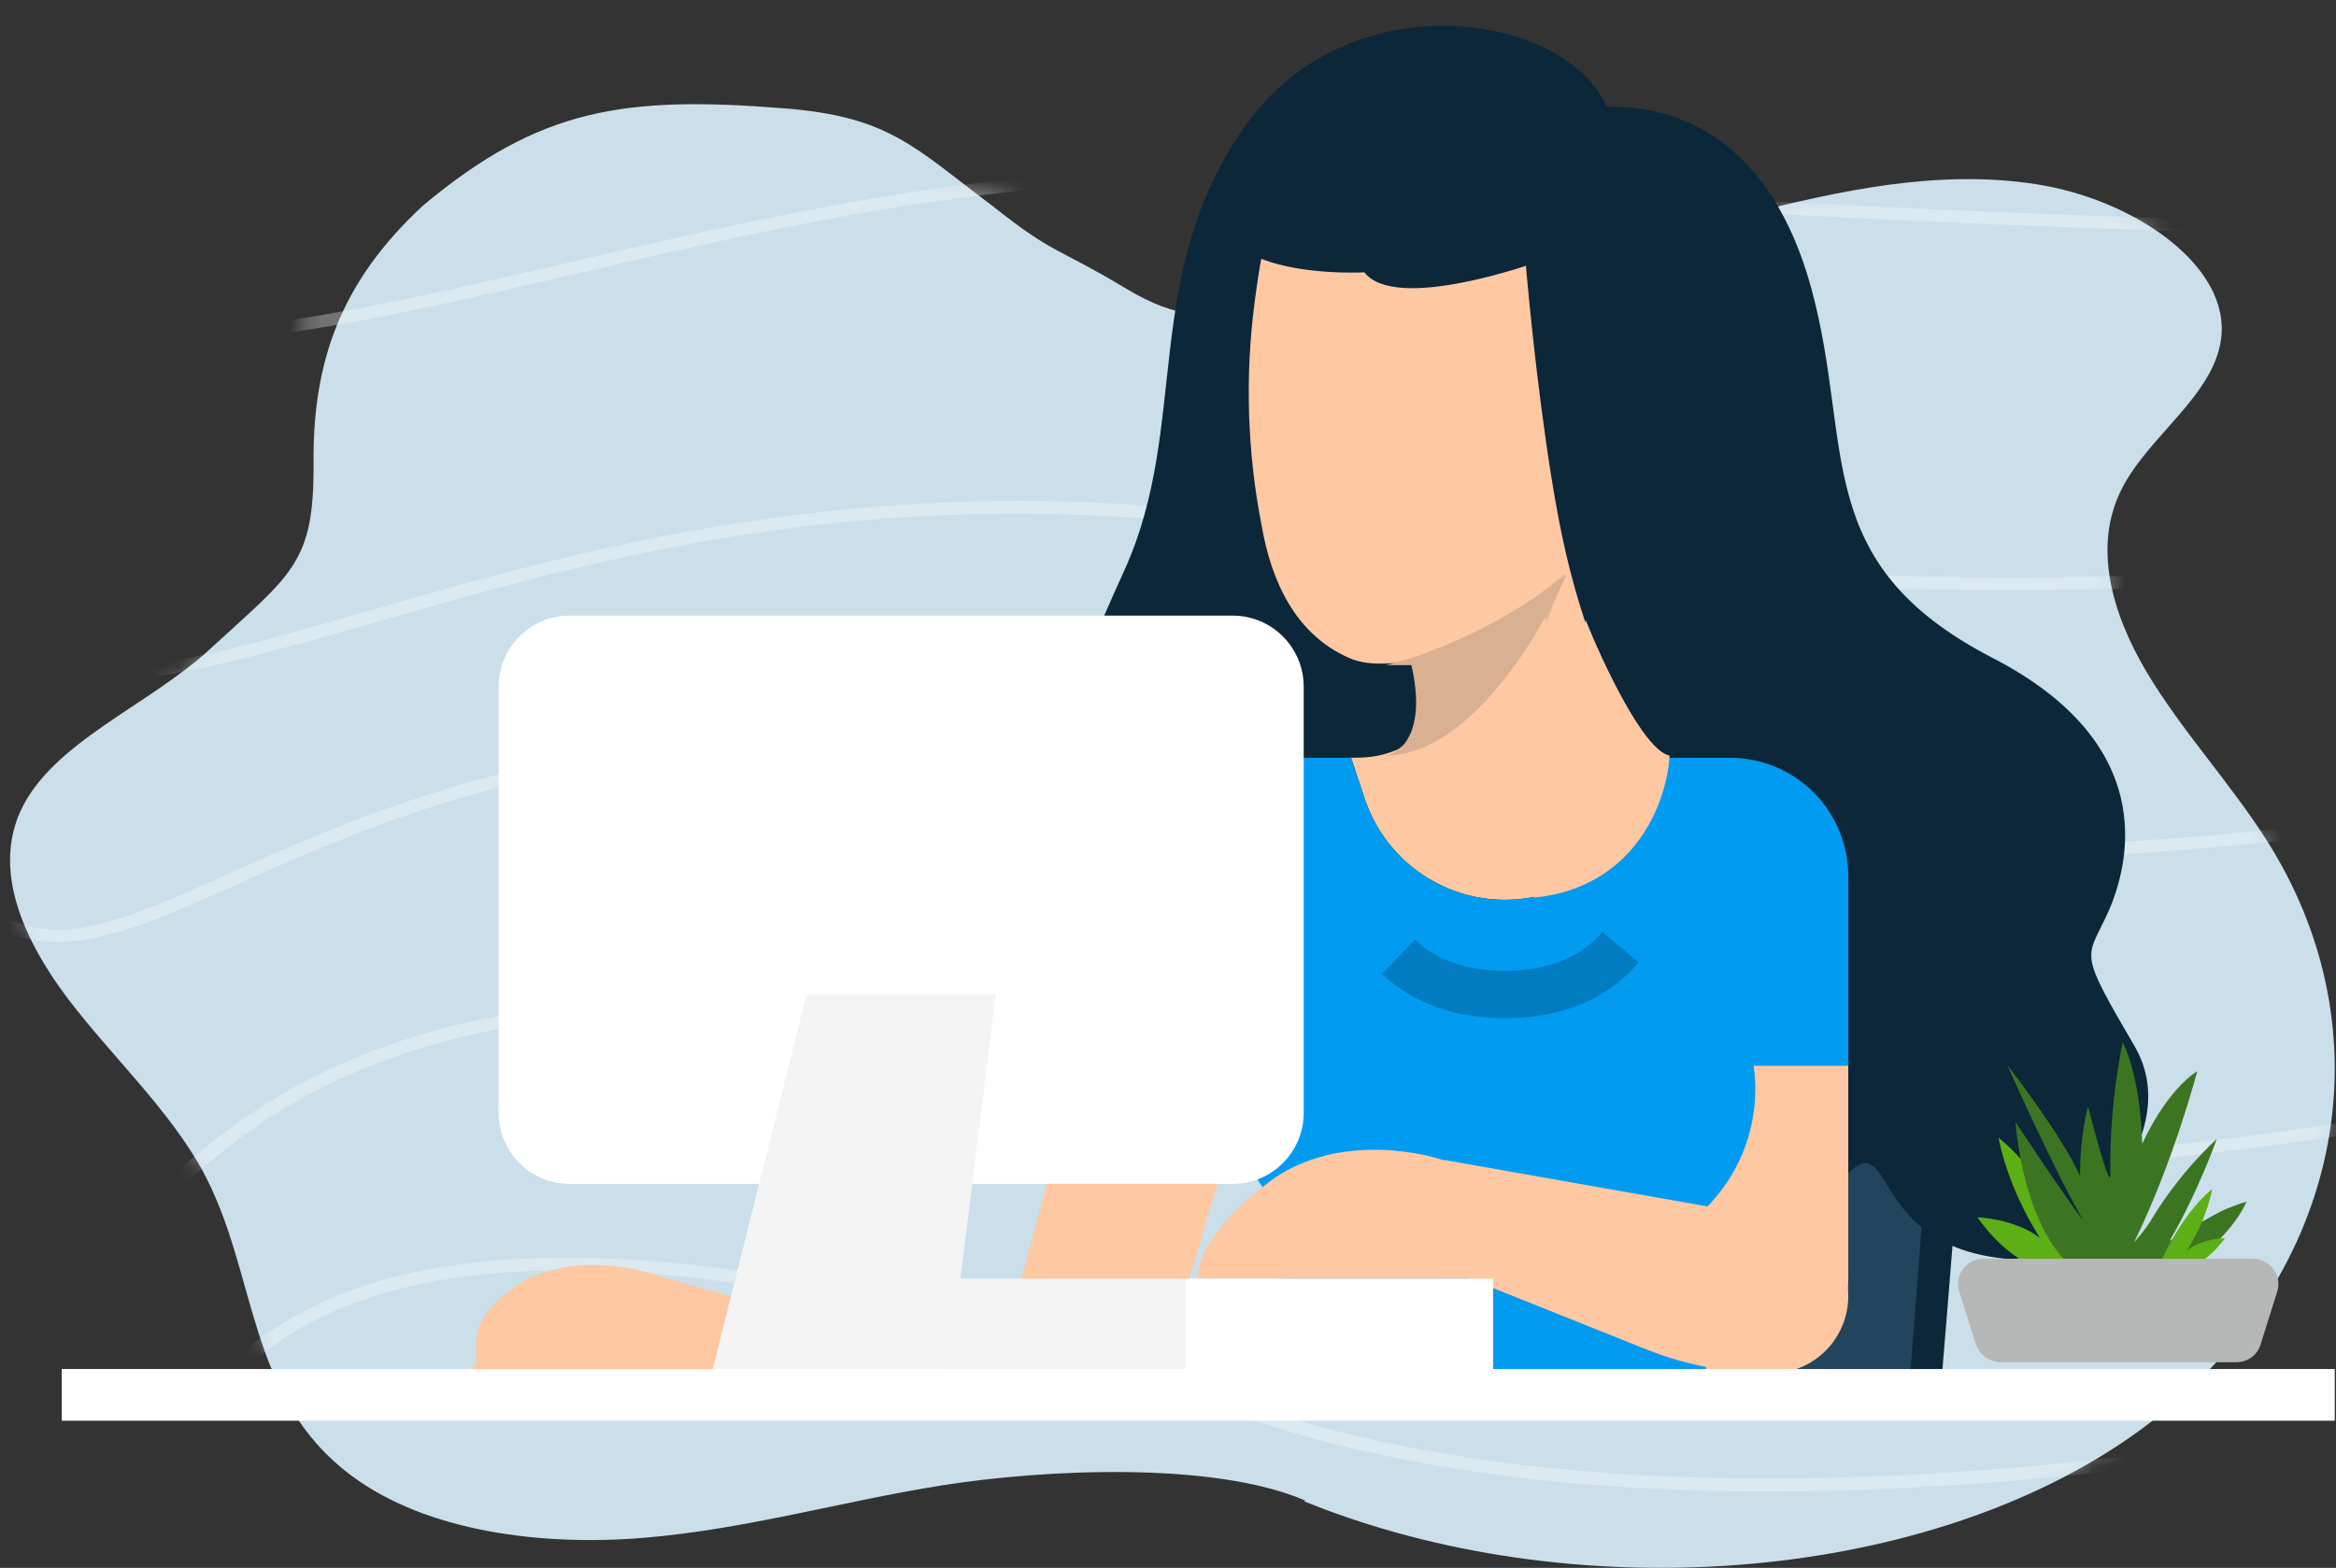 <svg width="149" height="100" viewBox="0 0 149 100" fill="none" xmlns="http://www.w3.org/2000/svg">
<rect x="0" y="0" width="149" height="100" fill="#333333" stroke="none"/>
<path d="M83.254 95.706C77.372 93.174 66.52 93.723 60.121 94.732C53.743 95.742 47.633 97.53 41.11 98.079C34.586 98.628 27.214 97.707 22.409 94.112C15.72 89.119 16.445 81.256 12.986 74.792C10.874 70.861 7.188 67.443 4.351 63.724C1.534 60.005 -0.454 55.596 1.306 51.735C3.315 47.343 9.507 44.988 13.38 41.411C18.619 36.594 20.042 35.943 20 29.567C19.938 23.192 21.648 18.035 27.002 13.092C34.416 6.914 39.771 6.09 50.068 6.914C56.731 7.447 58.305 9.385 63.248 13.092C67.311 16.315 67.3 15.684 71.897 18.447C78.255 22.272 80.955 18.442 88.825 17.946C96.694 17.468 104.088 15.485 111.46 13.643C117.342 12.173 123.596 10.774 129.871 11.748C136.146 12.722 142.255 16.955 141.675 21.577C141.22 25.225 137.037 27.81 135.338 31.175C133.474 34.823 134.696 39.109 136.912 42.845C139.128 46.582 142.317 50 144.658 53.718C152.796 66.664 149.007 82.69 135.608 91.846C122.208 101.001 100.194 102.648 83.192 95.76" fill="#CBDFEA"/>
<mask id="mask0_127_2750" style="mask-type:alpha" maskUnits="userSpaceOnUse" x="0" y="0" width="149" height="100">
<path d="M83.254 95.707C77.372 93.175 66.52 93.724 60.121 94.733C53.743 95.743 47.633 97.531 41.11 98.08C34.586 98.629 27.214 97.708 22.409 94.113C15.72 89.119 16.445 81.257 12.986 74.793C10.874 70.861 7.188 67.444 4.351 63.725C1.534 60.006 -0.454 55.596 1.306 51.736C3.315 47.344 9.507 44.989 13.38 41.411C18.619 36.595 19.406 29.812 19.365 23.437C19.303 17.062 18.661 10.438 21.664 4.595C24.687 -1.249 34.066 -0.376 42.598 1.076C48.273 2.05 52.725 5.468 56.246 8.974C59.767 12.48 61.467 10.669 66.065 13.431C72.423 17.256 80.955 18.443 88.825 17.947C96.694 17.469 104.088 15.486 111.46 13.644C117.342 12.174 123.596 10.775 129.871 11.749C136.146 12.723 142.255 16.955 141.675 21.578C141.22 25.226 137.037 27.811 135.338 31.176C133.474 34.824 134.696 39.109 136.912 42.846C139.128 46.583 142.317 50 144.658 53.719C152.796 66.664 149.007 82.691 135.608 91.847C122.208 101.002 100.194 102.649 83.192 95.76" fill="#CBDFEA"/>
</mask>
<g mask="url(#mask0_127_2750)">
<g opacity="0.5">
<g opacity="0.89">
<g opacity="0.89">
<g opacity="0.89">
<path opacity="0.89" d="M36.158 80.211C37.462 80.211 38.804 80.246 40.184 80.334C50.769 80.963 63.962 84.042 79.386 89.499C98.25 96.163 123.087 94.677 140.628 92.245C159.643 89.622 174.367 85.354 174.519 85.319C174.783 85.231 175.086 85.336 175.199 85.546C175.294 85.756 175.161 85.983 174.897 86.071C174.745 86.106 159.926 90.409 140.817 93.05C129.589 94.606 119.08 95.289 109.591 95.096C97.702 94.851 87.4 93.225 78.951 90.234C63.641 84.829 50.58 81.768 40.127 81.138C31.584 80.631 24.722 81.716 19.732 84.392C14.251 87.33 12.001 91.686 11.075 94.834C10.073 98.262 10.376 101.026 10.395 101.061C10.414 101.288 10.206 101.481 9.922 101.498C9.639 101.516 9.374 101.358 9.355 101.131C9.336 101.008 9.015 98.227 10.054 94.694C10.659 92.612 11.623 90.689 12.89 89.009C14.477 86.893 16.594 85.126 19.146 83.762C23.475 81.383 29.202 80.211 36.158 80.211Z" fill="white"/>
</g>
</g>
</g>
<g opacity="0.89">
<g opacity="0.89">
<g opacity="0.89">
<path opacity="0.89" d="M44.039 63.75C45.891 63.75 47.8 63.82 49.766 63.942C58.876 64.537 69.329 66.531 80.821 69.854C100.649 75.609 123.88 74.682 139.87 72.88C157.222 70.921 170.038 67.563 170.17 67.528C170.454 67.458 170.737 67.563 170.832 67.773C170.926 67.983 170.775 68.21 170.51 68.28C170.378 68.315 157.487 71.691 140.041 73.65C129.796 74.804 119.986 75.241 110.913 74.979C99.553 74.629 89.308 73.16 80.443 70.589C59.387 64.484 42.205 62.98 29.352 66.163C18.729 68.787 13.437 73.877 9.94 77.253C8.05 79.072 6.821 80.261 5.46 80.314C4.874 80.331 4.326 80.139 3.834 79.737C3.627 79.579 3.645 79.317 3.853 79.177C4.061 79.019 4.402 79.037 4.591 79.194C4.969 79.509 5.252 79.527 5.422 79.527C6.311 79.492 7.558 78.302 9.127 76.763C10.809 75.154 13.096 72.95 16.272 70.851C20.052 68.367 24.23 66.583 29.03 65.394C33.51 64.309 38.538 63.75 44.039 63.75Z" fill="white"/>
</g>
</g>
</g>
<g opacity="0.89">
<g opacity="0.89">
<g opacity="0.89">
<path opacity="0.89" d="M53.657 46.763C55.056 46.763 56.455 46.798 57.853 46.851C65.433 47.166 73.636 48.303 82.218 50.227C103.142 54.949 124.747 54.582 139.188 53.428C154.838 52.186 165.688 49.789 165.782 49.754C166.066 49.684 166.35 49.807 166.444 50.017C166.52 50.227 166.368 50.454 166.085 50.507C165.971 50.524 155.065 52.938 139.32 54.197C130.077 54.932 120.985 55.124 112.328 54.792C101.479 54.355 91.253 53.078 81.934 50.979C45.624 42.775 27.233 50.996 15.06 56.436C11.355 58.098 8.425 59.392 5.741 59.882C2.755 60.424 0.354 59.864 -1.838 58.115C-2.046 57.958 -2.027 57.695 -1.819 57.555C-1.612 57.398 -1.271 57.415 -1.082 57.573C3.038 60.879 7.367 58.955 14.512 55.754C20.617 53.025 28.215 49.632 39.065 47.883C43.715 47.148 48.592 46.763 53.657 46.763Z" fill="white"/>
</g>
</g>
</g>
<g opacity="0.89">
<g opacity="0.89">
<g opacity="0.89">
<path opacity="0.89" d="M64.88 31.95C71.023 31.95 77.204 32.44 83.517 33.437C105.651 36.9 125.63 37.092 138.483 36.655C152.414 36.165 161.241 34.853 161.316 34.836C161.6 34.801 161.883 34.941 161.94 35.151C161.997 35.361 161.808 35.571 161.524 35.623C161.43 35.641 152.565 36.97 138.559 37.46C130.336 37.739 121.963 37.687 113.703 37.302C103.364 36.812 93.138 35.781 83.309 34.241C57.111 30.148 38.833 35.413 24.146 39.629C17.493 41.535 11.747 43.197 6.587 43.529C0.897 43.896 -3.62 42.567 -7.609 39.366C-7.817 39.209 -7.798 38.946 -7.59 38.806C-7.382 38.649 -7.042 38.666 -6.853 38.824C-3.091 41.832 1.143 43.074 6.492 42.742C11.52 42.427 17.19 40.783 23.768 38.894C31.045 36.795 39.287 34.434 49.097 33.069C54.389 32.317 59.625 31.95 64.88 31.95Z" fill="white"/>
</g>
</g>
</g>
<g opacity="0.89">
<g opacity="0.89">
<g opacity="0.89">
<path opacity="0.89" d="M77.266 10.7C79.818 10.7 82.426 10.788 85.054 10.998C129.851 14.426 156.899 14.251 157.183 14.234C157.466 14.234 157.712 14.409 157.712 14.636C157.712 14.863 157.485 15.038 157.183 15.038C156.918 15.038 129.813 15.213 84.94 11.785C67.021 10.421 50.879 14.164 36.627 17.487C26.968 19.726 17.858 21.842 9.598 22.017C5.156 22.105 1.262 21.632 -2.329 20.583C-6.299 19.411 -9.833 17.557 -13.141 14.916C-13.349 14.758 -13.33 14.496 -13.122 14.356C-12.914 14.199 -12.574 14.216 -12.385 14.374C0.827 24.973 16.497 21.335 36.325 16.735C48.592 13.884 62.239 10.7 77.266 10.7Z" fill="white"/>
</g>
</g>
</g>
</g>
</g>
<path d="M120.088 45.306H118.853L120.5 88.142L123.795 88.554C124.619 78.806 126.266 57.992 126.266 52.72C126.266 47.448 122.148 45.581 120.088 45.306Z" fill="#0B2739"/>
<path d="M91.256 44.483C85.984 44.813 84.391 47.367 84.254 48.602L94.551 88.967H121.735C122.559 78.807 124.206 57.005 124.206 51.074C124.206 45.142 117.616 44.209 114.321 44.483C108.83 44.346 96.528 44.154 91.256 44.483Z" fill="#22445D"/>
<path d="M71.742 36.32C75.913 27.093 72.706 17.556 79.443 8.009C85.987 -1.262 99.799 0.726 102.496 6.823C107.103 6.691 112.967 8.969 115.543 18.427C118.269 28.446 115.385 35.921 127.097 41.964C138.278 47.732 135.602 55.802 134.316 58.504C133.035 61.206 132.622 60.679 136.152 66.727C139.682 72.77 131.549 80.142 128.326 80.319C117.172 79.501 122.148 68.374 115.146 78.26C104.139 79.819 104.367 70.91 89.924 68.922C82.224 67.864 83.39 61.712 77.353 60.654C72.035 59.719 68.361 55.32 67.885 50.158C67.482 45.66 69.801 40.616 71.742 36.32Z" fill="#0B2739"/>
<path d="M89.272 6.092C96.718 3.359 106.339 6.116 109.297 16.037C110.182 18.994 110.421 22.298 109.862 25.343C109.357 28.106 107.838 30.473 106.458 32.888C104.579 36.182 103.64 39.452 103.79 43.205C103.88 45.396 104.345 50.808 104.614 52.984C104.614 52.984 104.08 52.57 102.176 54.034C98.373 57.064 93.91 55.239 93.91 55.239C93.91 55.239 93.28 55.117 93.38 52.087C93.58 49.056 93.895 41.98 90.716 42.151C89.202 42.229 87.443 42.6 86.009 41.946C82.596 40.433 81.081 37.017 80.477 33.547C79.552 28.843 79.412 24.006 80.017 19.341C80.577 14.983 81.411 10.479 85.429 7.922C86.614 7.131 87.943 6.614 89.272 6.092Z" fill="#FDC8A2"/>
<path opacity="0.1" d="M94.36 50.775L93.654 50.862C93.762 48.368 93.723 44.782 92.576 43.173C92.527 43.1 92.473 43.028 92.419 42.96C92.395 42.931 92.37 42.902 92.341 42.878C92.238 42.767 92.125 42.67 92.002 42.593C91.993 42.583 91.978 42.578 91.968 42.569C91.841 42.491 91.698 42.428 91.551 42.39C91.537 42.385 91.517 42.375 91.502 42.37C91.341 42.332 91.174 42.312 90.983 42.322C90.978 42.322 90.973 42.322 90.968 42.322C90.968 42.322 92.973 42.196 99.826 36.59L94.36 50.775Z" fill="black"/>
<path d="M87.997 14.616L97.299 11.982L97.857 16.775C97.857 16.775 89.006 19.95 87.028 17.369C87.028 17.369 76.666 17.957 77.761 12.376C77.761 12.381 86.095 14.165 87.997 14.616Z" fill="#0B2739"/>
<path d="M99.663 34.307C98.677 29.66 97.834 22.553 97.378 17.511C97.2 15.51 97.031 13.577 96.873 11.668L108.758 8.539C111.514 10.204 114.042 13.357 115.509 18.927C116.803 23.847 116.833 28.172 117.76 32.028C118.468 37.187 119.678 41.639 124.431 45.583C122.756 49.976 120.139 53.242 116.243 54.106C108.431 55.839 102.166 46.091 99.663 34.307Z" fill="#0B2739"/>
<path d="M106.224 8.959L102.342 6.826L97.084 4.111L83.188 6.113L79.649 13.813C79.649 13.813 88.595 15.922 88.754 15.922C88.913 15.922 99.136 13.653 99.136 13.653L106.224 8.959Z" fill="#0B2739"/>
<path d="M95.993 57.39C97.972 57.39 99.901 56.767 101.507 55.61C103.112 54.453 104.313 52.82 104.938 50.942L105.81 48.328H104.3C103.498 48.328 102.73 48.01 102.164 47.444C101.597 46.877 101.279 46.109 101.279 45.308L98.259 38.718H96.199L89.839 40.022L90.159 42.665L90.48 45.308C90.48 46.109 90.433 46.955 89.197 47.779C87.962 48.328 86.978 48.328 86.177 48.328L87.048 50.942C87.674 52.82 88.875 54.453 90.48 55.61C92.085 56.767 94.014 57.39 95.993 57.39Z" fill="#FDC8A2"/>
<path d="M63.524 87.593H74.096L80.074 67.265L69.571 65.132L63.524 87.593Z" fill="#FDC8A2"/>
<path d="M110.342 48.33H105.811L104.94 50.944C104.314 52.821 103.113 54.454 101.508 55.611C99.902 56.768 97.974 57.391 95.995 57.391C94.016 57.391 92.087 56.768 90.481 55.611C88.876 54.454 87.675 52.821 87.049 50.944L86.178 48.33H79.883C78.222 48.33 76.608 48.877 75.29 49.887C73.972 50.897 73.023 52.314 72.592 53.917L69.571 65.135L80.075 67.268L81.647 61.922V87.596H108.832V67.963H117.893V55.881C117.893 53.878 117.097 51.957 115.681 50.541C114.265 49.125 112.344 48.33 110.342 48.33Z" fill="#019BF2"/>
<path d="M108.83 87.595H111.851C113.453 87.595 114.989 86.959 116.122 85.826C117.255 84.693 117.891 83.156 117.891 81.554V67.962H108.83V87.595Z" fill="#FDC8A2"/>
<path d="M108.832 61.921V58.9H81.648V61.921C79.645 63.923 78.52 66.64 78.52 69.472C78.52 72.304 79.645 75.02 81.648 77.023V87.595H108.832V77.023C110.835 75.02 111.96 72.304 111.96 69.472C111.96 66.64 110.835 63.923 108.832 61.921Z" fill="#019BF2"/>
<path d="M106.494 48.193C104.847 47.863 102.238 42.289 101.14 39.543L97.845 57.254C104.435 56.595 106.357 50.938 106.494 48.193Z" fill="#FDC8A2"/>
<path d="M95.994 64.939C91.946 64.939 89.495 63.402 88.152 62.112L90.244 59.933C91.597 61.232 93.585 61.919 95.994 61.919C99.426 61.919 101.263 60.573 102.199 59.445L104.524 61.373C103.174 63 100.599 64.939 95.994 64.939Z" fill="#027CC0"/>
<path d="M81.644 81.551H93.726L104.99 86.057C107.526 87.071 110.232 87.592 112.963 87.592C114.27 87.592 115.523 87.073 116.447 86.149C117.371 85.225 117.89 83.972 117.89 82.665C117.89 81.507 117.482 80.386 116.737 79.499C115.993 78.611 114.96 78.015 113.819 77.814L92.216 74H86.175L81.644 75.51V81.551Z" fill="#FDC8A2"/>
<path d="M92.493 74.14L93.729 74.964L92.082 81.554H76.43C76.293 80.73 77.007 78.341 80.961 75.376C84.915 72.41 90.297 73.316 92.493 74.14Z" fill="#FDC8A2"/>
<path d="M42 81.376L46.775 82.711L45.749 87.32H29.957C29.702 87.389 29.298 87.391 28.665 87.32H29.957C31.19 86.989 28.958 85.106 32.426 82.367C35.607 79.855 40.176 80.716 42 81.376Z" fill="#FDC8A2"/>
<path d="M78.624 39.265H36.337C33.835 39.265 31.807 41.293 31.807 43.796V70.98C31.807 73.482 33.835 75.51 36.337 75.51H78.624C81.126 75.51 83.155 73.482 83.155 70.98V43.796C83.155 41.293 81.126 39.265 78.624 39.265Z" fill="white"/>
<path d="M51.717 81.553H76.43V87.319H51.717V81.553Z" fill="#F4F4F4"/>
<path d="M60.503 87.593H45.4L51.441 63.43H63.523L60.503 87.593Z" fill="#F4F4F4"/>
<path d="M3.938 87.319H148.92V90.614H3.938V87.319Z" fill="white"/>
<path d="M130.121 80.943H133.183C130.49 74.713 127.481 72.575 127.481 72.575C127.481 72.575 127.956 75.558 130.121 78.963C128.537 77.722 126.135 77.643 126.135 77.643C126.135 77.643 127.719 80.098 130.121 80.943Z" fill="#5CAF15"/>
<path d="M141.972 77.117C141.206 77.433 138.487 79.096 138.382 79.149C140.203 76.034 141.391 72.656 141.391 72.656C141.391 72.656 139.042 74.715 137.168 77.882C136.851 78.41 136.138 79.228 136.138 79.202C138.646 74.081 140.15 68.326 140.15 68.326C140.15 68.326 138.355 69.303 136.64 72.946C136.508 68.458 135.399 66.479 135.399 66.479C135.399 66.479 134.528 70.253 134.607 74.899C134.633 76.219 133.182 70.57 133.182 70.57C133.182 70.57 132.654 72.444 132.68 75.005C131.439 72.286 128.034 67.93 128.034 67.93C128.034 67.93 131.017 74.662 132.891 77.856C131.941 76.694 128.562 71.573 128.562 71.573C128.562 71.573 128.958 78.225 132.311 80.944H138.514C139.068 80.759 139.649 80.496 140.203 80.126C141.286 79.44 142.077 78.569 142.579 77.856C143.081 77.169 143.292 76.641 143.292 76.641C143.292 76.641 142.764 76.8 141.972 77.117Z" fill="#3C7521"/>
<path d="M139.465 80.945H137.618C139.254 77.144 141.102 75.85 141.102 75.85C141.102 75.85 140.812 77.672 139.492 79.757C140.442 78.992 141.92 78.965 141.92 78.965C141.92 78.965 140.944 80.443 139.465 80.945Z" fill="#5CAF15"/>
<path d="M127.586 86.883H142.659C143.372 86.883 143.979 86.435 144.19 85.748L145.246 82.396C145.589 81.366 144.797 80.284 143.715 80.284H126.504C125.422 80.284 124.63 81.34 124.973 82.396L126.029 85.748C126.267 86.408 126.9 86.883 127.586 86.883Z" fill="#B6B7B7"/>
<path d="M75.606 81.553H95.24V87.594H75.606V81.553Z" fill="white"/>
<path d="M99.908 36.659C95.295 40.284 90.297 42.014 88.375 42.425H90.022C91.011 46.709 89.336 48.054 88.375 48.192C93.647 48.192 98.26 40.503 99.908 36.659Z" fill="#D9B092"/>
</svg>
